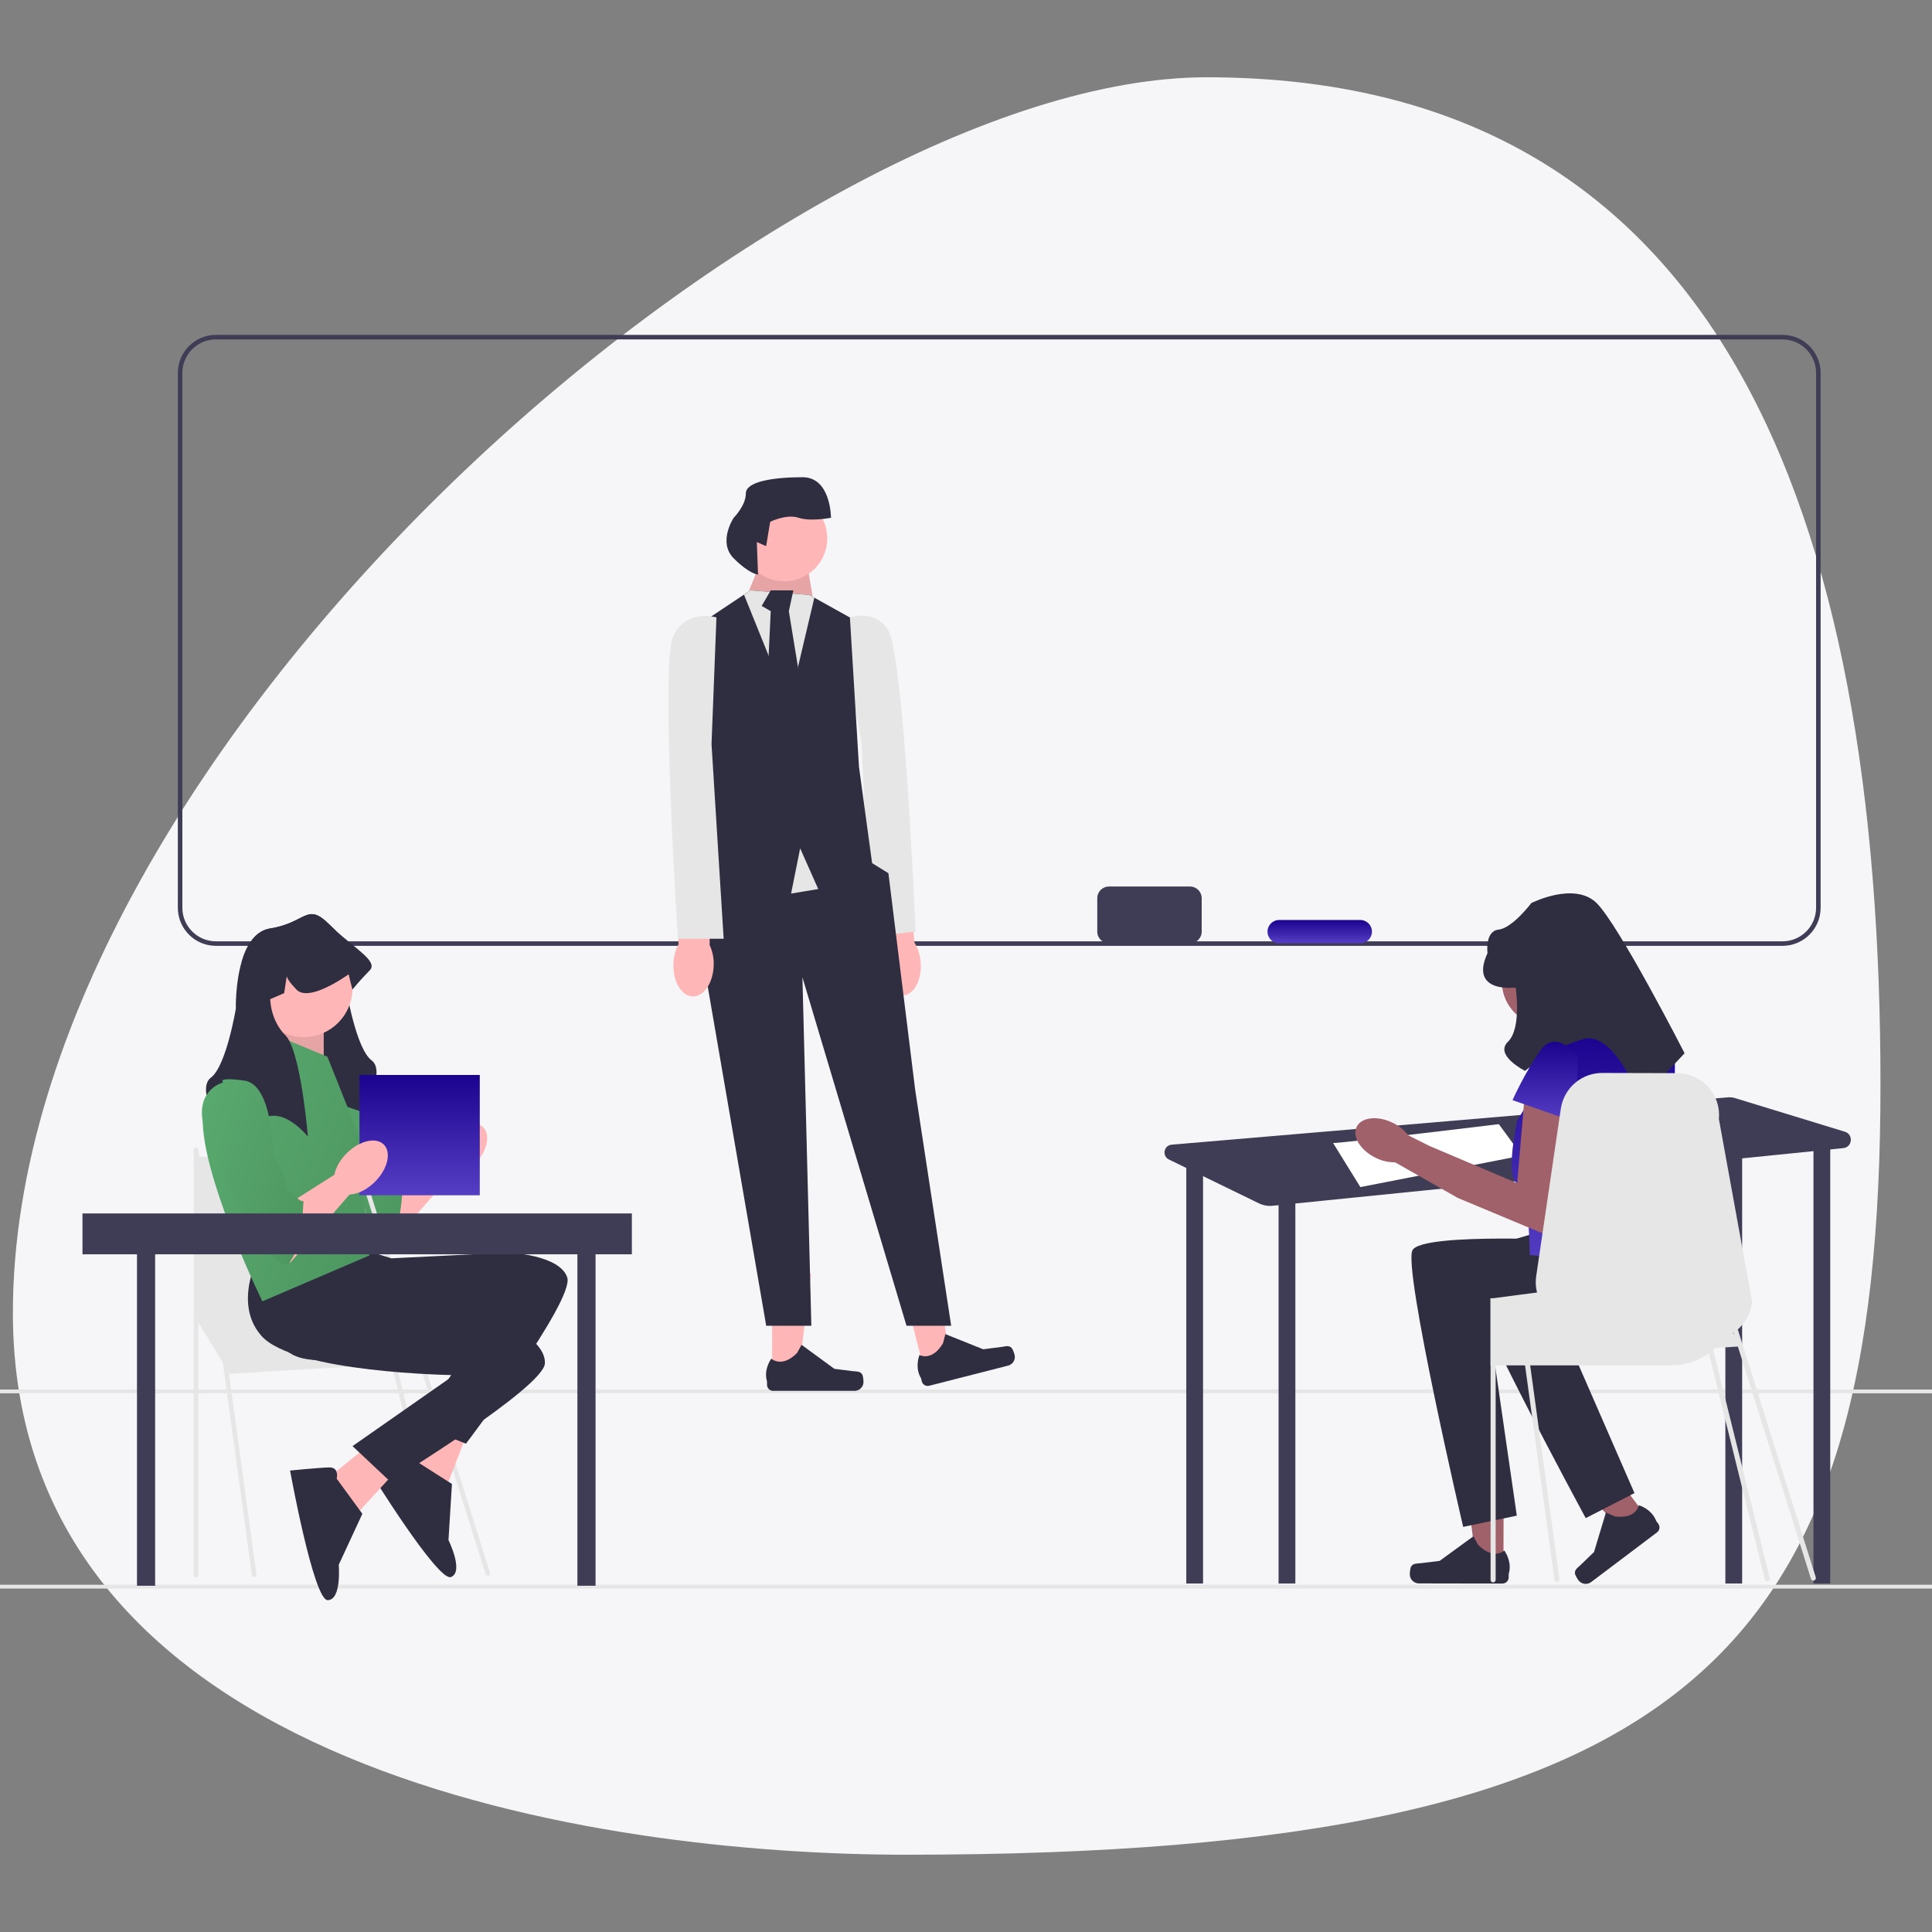 <svg width="186" height="186" viewBox="0 0 186 186" fill="none" xmlns="http://www.w3.org/2000/svg">
<rect x="0" y="0" width="186" height="186" fill="#808080" stroke="none"/>
<path d="M181.04 104.422C181.04 159.174 163.06 178.56 87.231 178.56C58.307 178.56 1.24 170.801 1.24 126.405C1.24 71.653 75.896 7.44 116.156 7.44C165.806 7.44 181.04 49.67 181.04 104.422Z" fill="#F6F6F9"/>
<path d="M171.612 91.06H20.787C18.765 91.06 17.12 89.415 17.12 87.394V35.906C17.12 33.885 18.765 32.24 20.787 32.24H171.612C173.634 32.24 175.278 33.885 175.278 35.906V87.394C175.278 89.415 173.634 91.06 171.612 91.06ZM20.787 32.677C19.006 32.677 17.557 34.126 17.557 35.906V87.394C17.557 89.174 19.006 90.623 20.787 90.623H171.612C173.393 90.623 174.841 89.174 174.841 87.394V35.906C174.841 34.126 173.393 32.677 171.612 32.677H20.787Z" fill="#3F3D56"/>
<path d="M186 152.568H0V152.936H186V152.568Z" fill="#E6E6E6"/>
<path d="M186 133.772H0V134.14H186V133.772Z" fill="#E6E6E6"/>
<path d="M84.765 92.954C84.899 94.632 85.873 95.924 86.941 95.839C88.01 95.754 88.767 94.324 88.633 92.645C88.589 91.973 88.384 91.322 88.037 90.746L87.381 83.641L84.054 84.02L85.053 90.984C84.801 91.608 84.703 92.284 84.765 92.954Z" fill="#FFB6B6"/>
<path d="M80.791 59.807C80.791 59.807 83.901 58.161 85.479 60.621C87.056 63.082 88.144 89.694 88.144 89.694L83.773 90.161L82.944 71.408L80.791 59.807Z" fill="#E6E6E6"/>
<path d="M74.335 132.384L76.868 132.384L78.073 122.616L74.335 122.616L74.335 132.384Z" fill="#FFB6B6"/>
<path d="M83.012 132.327C83.09 132.46 83.132 132.888 83.132 133.043C83.132 133.518 82.747 133.902 82.272 133.902H74.43C74.106 133.902 73.843 133.64 73.843 133.316V132.99C73.843 132.99 73.455 132.008 74.254 130.799C74.254 130.799 75.247 131.746 76.73 130.262L77.168 129.47L80.334 131.786L82.09 132.002C82.474 132.049 82.814 131.994 83.012 132.327Z" fill="#2F2E41"/>
<path d="M88.99 131.965L91.444 131.338L90.194 121.575L86.572 122.501L88.99 131.965Z" fill="#FFB6B6"/>
<path d="M97.383 129.762C97.493 129.871 97.639 130.276 97.677 130.426C97.795 130.885 97.517 131.354 97.057 131.471L89.458 133.412C89.144 133.492 88.825 133.303 88.745 132.989L88.664 132.673C88.664 132.673 88.045 131.818 88.52 130.448C88.52 130.448 89.716 131.12 90.786 129.316L91.014 128.44L94.655 129.9L96.409 129.675C96.793 129.625 97.109 129.488 97.383 129.762Z" fill="#2F2E41"/>
<path d="M72.241 57.708L72.121 56.836L73.548 53.351L77.469 52.915L78.316 57.905L72.241 57.708Z" fill="#FFB6B6"/>
<path opacity="0.1" d="M72.241 57.708L72.121 56.836L73.548 53.351L77.469 52.915L78.316 57.905L72.241 57.708Z" fill="black"/>
<path d="M67.667 82.324L65.924 87.117L67.231 89.731L73.766 127.636H78.111L77.252 94.088L87.273 127.636H91.573L88.115 104.98L85.53 84.067L83.962 83.098L76.38 78.839L67.667 82.324Z" fill="#2F2E41"/>
<path d="M78.775 85.592L76.161 86.028L72.676 77.749H80.518L78.775 85.592Z" fill="#E6E6E6"/>
<path d="M84.004 83.413L78.775 85.592L77.033 81.671L76.161 86.028L67.012 83.082L68.319 77.749L67.012 60.322L71.626 57.246L72.24 56.836L77.904 57.272L78.401 57.542L81.825 59.45L82.697 73.828L84.004 83.413Z" fill="#2F2E41"/>
<path d="M78.4 57.542L75.943 67.946L71.625 57.246L72.239 56.836L77.903 57.272L78.4 57.542Z" fill="#E6E6E6"/>
<path d="M74.201 56.836L73.33 58.337L74.201 58.837L73.766 67.973L75.508 70.343L77.251 66.841L75.944 58.837L76.38 56.836H74.201Z" fill="#2F2E41"/>
<path d="M75.507 55.965C77.793 55.965 79.646 54.112 79.646 51.826C79.646 49.54 77.793 47.687 75.507 47.687C73.221 47.687 71.368 49.54 71.368 51.826C71.368 54.112 73.221 55.965 75.507 55.965Z" fill="#FFB6B6"/>
<path d="M72.863 52.189L73.758 52.579L74.148 50.237C74.148 50.237 75.709 49.457 76.88 49.847C78.051 50.237 80.003 49.847 80.003 49.847C80.003 49.847 80.003 45.944 77.27 45.944C74.538 45.944 71.806 46.334 71.806 47.505C71.806 48.676 70.635 49.847 70.635 49.847C70.635 49.847 69.074 52.189 70.635 53.75C72.197 55.311 72.977 55.311 72.977 55.311L72.863 52.189Z" fill="#2F2E41"/>
<path d="M64.831 92.831C64.785 94.514 65.617 95.902 66.688 95.931C67.76 95.959 68.665 94.618 68.71 92.934C68.737 92.262 68.603 91.593 68.318 90.983L68.421 83.849L65.072 83.872L65.326 90.903C65.01 91.497 64.84 92.158 64.831 92.831Z" fill="#FFB6B6"/>
<path d="M68.975 59.442C68.975 59.442 66.143 58.571 64.836 61.185C63.529 63.799 65.271 90.376 65.271 90.376H69.668L68.501 71.642L68.975 59.442Z" fill="#E6E6E6"/>
<path d="M177.613 108.955L167.052 105.722C166.818 105.651 166.573 105.625 166.329 105.645L112.804 110.201C112.041 110.266 111.849 111.295 112.538 111.631L114.252 112.466H114.207V152.451H115.822V113.231L121.196 115.848C121.607 116.049 122.066 116.13 122.521 116.084L123.092 116.027V152.451H124.708V115.864L166.107 111.682V152.451H167.723V111.519L174.589 110.825V152.451H176.204V110.662L177.457 110.535C178.336 110.447 178.458 109.214 177.613 108.955Z" fill="#3F3D56"/>
<path d="M128.342 110.043C129.352 110.043 144.296 108.225 144.296 108.225L146.517 111.254L130.967 114.284L128.342 110.043Z" fill="white"/>
<path d="M144.744 150.898L142.148 150.894L140.93 140.877L144.762 140.884L144.744 150.898Z" fill="#A0616A"/>
<path d="M135.849 150.824C135.768 150.96 135.725 151.4 135.725 151.558C135.724 152.045 136.118 152.44 136.604 152.441L144.645 152.455C144.977 152.455 145.246 152.186 145.247 151.854L145.248 151.52C145.248 151.52 145.647 150.514 144.83 149.273C144.83 149.273 143.811 150.242 142.293 148.719L141.846 147.905L138.595 150.274L136.795 150.492C136.401 150.54 136.052 150.484 135.849 150.824Z" fill="#2F2E41"/>
<path d="M158.679 146.241L156.631 147.786L149.696 140.62L152.72 138.339L158.679 146.241Z" fill="#A0616A"/>
<path d="M151.626 151.488C151.643 151.644 151.871 152.016 151.965 152.141C152.255 152.525 152.801 152.601 153.185 152.312L159.529 147.526C159.791 147.329 159.843 146.956 159.645 146.694L159.446 146.43C159.446 146.43 159.161 145.4 157.777 144.909C157.777 144.909 157.552 146.281 155.447 145.986L154.609 145.612L153.461 149.417L152.173 150.663C151.892 150.935 151.583 151.099 151.626 151.488Z" fill="#2F2E41"/>
<path d="M153.253 94.472C153.253 96.866 151.312 98.807 148.918 98.807C146.524 98.807 144.583 96.866 144.583 94.472C144.583 92.078 146.524 90.137 148.918 90.137C151.312 90.137 153.253 92.078 153.253 94.472Z" fill="#A0616A"/>
<path d="M152.845 119.467C152.845 119.467 136.883 118.564 135.98 120.371C135.076 122.178 140.864 146.999 140.864 146.999L146.028 145.916L143.509 128.502C143.509 128.502 156.828 132.03 158.635 127.814C160.442 123.597 159.922 122.027 159.922 122.027L152.845 119.467Z" fill="#2F2E41"/>
<path d="M156.934 116.435C156.934 116.435 141.302 119.786 140.909 121.767C140.515 123.749 152.663 146.154 152.663 146.154L157.357 143.745L150.321 127.617C150.321 127.617 164.099 127.496 164.726 122.952C165.354 118.408 164.437 117.031 164.437 117.031L156.934 116.435Z" fill="#2F2E41"/>
<path d="M158.717 99.44H151.207L146.069 107.873C146.069 107.873 144.864 113.322 146.069 113.91C147.273 114.498 147.273 120.823 147.273 120.823L159.922 122.028C159.922 122.028 161.729 103.054 161.127 101.247C160.524 99.44 158.717 99.44 158.717 99.44Z" fill="url(#paint0_linear_4180_24458)"/>
<path d="M146.821 105.012L146.068 113.91L137.6 110.316L135.578 109.3C135.183 108.784 134.669 108.37 134.08 108.093C132.616 107.379 131.063 107.556 130.609 108.487C130.155 109.418 130.973 110.751 132.436 111.464C133.017 111.757 133.66 111.907 134.311 111.901L140.225 115.259L140.232 115.246L140.258 115.293L149.532 119.167L151.665 107.485L146.821 105.012Z" fill="#A0616A"/>
<path d="M145.918 95.073C145.918 95.073 141.401 95.676 143.208 91.761C143.208 91.761 142.932 89.638 144.275 89.495C145.617 89.351 147.424 86.942 147.424 86.942C147.424 86.942 151.567 84.834 153.712 86.942C155.857 89.05 162.181 101.398 162.181 101.398L157.965 105.915C157.965 105.915 155.43 99.252 152.481 100.024C149.532 100.795 146.822 103.097 146.822 103.097C146.822 103.097 143.829 101.599 145.175 100.294C146.521 98.989 145.918 95.073 145.918 95.073Z" fill="#2F2E41"/>
<path d="M151.942 101.699C151.942 101.699 149.833 98.989 148.328 101.097C146.822 103.205 145.617 105.915 145.617 105.915L151.64 108.024L151.942 101.699Z" fill="url(#paint1_linear_4180_24458)"/>
<path d="M174.81 151.852L167.812 129.609L167.813 129.609H167.829L167.801 129.573L167.8 129.572L167.302 127.988L167.302 127.987C168.061 127.333 168.578 126.398 168.681 125.322L165.482 107.728C165.702 105.418 163.931 103.398 161.611 103.316L154.393 103.297C152.342 103.225 150.565 104.707 150.266 106.739L150.106 107.817L147.895 122.86C147.814 123.401 147.846 123.934 147.974 124.433L146.382 124.641L145.9 124.706L143.991 124.954L143.985 124.956L143.747 124.986H143.488V131.449H143.504V152.104C143.504 152.237 143.613 152.346 143.747 152.346C143.882 152.346 143.991 152.237 143.991 152.104V131.449H146.822L149.648 152.08C149.666 152.201 149.769 152.29 149.89 152.29C149.9 152.29 149.912 152.29 149.922 152.288C150.056 152.269 150.148 152.146 150.13 152.013L147.315 131.449H160.9C162.249 131.449 163.499 131.021 164.517 130.288L169.903 152.042C169.931 152.152 170.03 152.225 170.139 152.225C170.158 152.225 170.179 152.223 170.199 152.218C170.329 152.184 170.408 152.052 170.374 151.922L164.936 129.957C165.008 129.897 165.081 129.833 165.149 129.767L167.311 129.639L174.346 151.998C174.378 152.102 174.474 152.168 174.578 152.168C174.602 152.168 174.626 152.164 174.651 152.157C174.779 152.117 174.85 151.98 174.81 151.852ZM166.839 128.333C166.858 128.323 166.874 128.311 166.89 128.3L166.942 128.465L166.839 128.333Z" fill="#E6E6E6"/>
<path d="M37.498 114.15L42.208 111.155L44.123 112.31L37.498 119.922V114.15Z" fill="#FFB6B6"/>
<path d="M31.057 102.557C31.057 102.557 27.929 103.293 29.401 107.525C30.873 111.758 35.657 120.59 37.129 120.038C38.601 119.486 38.785 113.966 38.785 113.966C38.785 113.966 38.601 114.15 37.865 113.414C37.129 112.678 37.129 113.014 37.129 112.202C37.129 111.39 36.527 110.788 36.527 110.788L35.841 109.366C35.841 109.366 35.841 102.741 33.081 102.373C30.321 102.005 31.057 102.557 31.057 102.557Z" fill="url(#paint2_linear_4180_24458)"/>
<path d="M45.673 112.112C46.895 110.89 47.273 109.288 46.519 108.534C45.764 107.779 44.162 108.158 42.941 109.379C41.719 110.601 41.34 112.203 42.095 112.958C42.849 113.712 44.451 113.334 45.673 112.112Z" fill="#FFB6B6"/>
<path d="M18.873 126.939L22.087 132.258L40.815 131.15L35.828 124.723L18.873 126.939Z" fill="#E6E6E6"/>
<path d="M24.468 151.817C24.359 151.817 24.264 151.737 24.249 151.626L18.652 110.754C18.636 110.632 18.721 110.521 18.842 110.504C18.963 110.487 19.075 110.572 19.092 110.694L24.688 151.565C24.704 151.687 24.62 151.799 24.498 151.815C24.488 151.816 24.478 151.817 24.468 151.817Z" fill="#E6E6E6"/>
<path d="M18.872 151.869C18.75 151.869 18.65 151.77 18.65 151.648V110.732C18.65 110.609 18.75 110.51 18.872 110.51C18.994 110.51 19.094 110.609 19.094 110.732V151.648C19.094 151.77 18.994 151.869 18.872 151.869Z" fill="#E6E6E6"/>
<path d="M46.963 151.706C46.869 151.706 46.782 151.646 46.752 151.551L33.509 109.46C33.473 109.344 33.537 109.219 33.654 109.182C33.771 109.146 33.895 109.211 33.932 109.327L47.175 151.418C47.212 151.535 47.147 151.659 47.03 151.696C47.008 151.703 46.985 151.706 46.963 151.706Z" fill="#E6E6E6"/>
<path d="M42.918 151.758C42.819 151.758 42.729 151.691 42.704 151.591L33.506 114.443C33.476 114.324 33.547 114.204 33.666 114.174C33.785 114.144 33.905 114.215 33.935 114.334L43.133 151.482C43.163 151.6 43.092 151.721 42.973 151.751C42.955 151.756 42.936 151.758 42.918 151.758Z" fill="#E6E6E6"/>
<path d="M18.873 111.383L34.221 111.147L37.047 127.271H19.095L18.873 111.383Z" fill="#E6E6E6"/>
<path d="M42.458 135.092L38.59 141.902L43.081 142.891L44.953 138.047L42.458 135.092Z" fill="#FFB6B6"/>
<path d="M39.98 140.616C39.98 140.616 39.829 139.506 38.946 139.858C38.062 140.21 35.512 141.52 35.512 141.52C35.512 141.52 42.163 152.328 43.425 151.825C44.688 151.321 43.177 148.266 43.177 148.266L43.51 142.866L39.98 140.616Z" fill="#2F2E41"/>
<path d="M25.352 121.878C25.352 121.878 23.972 128.227 28.204 130.435C32.436 132.643 46.881 127.215 46.881 127.215L40.257 137.14L44.857 138.991C44.857 138.991 55.346 125.19 54.61 122.982C53.874 120.774 48.905 120.59 48.905 120.59L37.681 121.142L34.736 120.222L25.352 121.878Z" fill="#2F2E41"/>
<path d="M36.734 138.115L30.653 143.05L34.477 145.606L37.983 141.775L36.734 138.115Z" fill="#FFB6B6"/>
<path d="M32.416 142.358C32.416 142.358 32.68 141.269 31.729 141.276C30.778 141.283 27.926 141.575 27.926 141.575C27.926 141.575 30.189 154.062 31.547 154.052C32.907 154.043 32.611 150.647 32.611 150.647L34.886 145.739L32.416 142.358Z" fill="#2F2E41"/>
<path d="M25.61 119.582C25.61 119.582 22.014 124.993 25.153 128.59C28.291 132.187 43.721 132.387 43.721 132.387L33.939 139.222L37.551 142.62C37.551 142.62 52.342 133.581 52.46 131.257C52.578 128.932 48.017 126.953 48.017 126.953L37.361 123.383L34.954 121.454L25.61 119.582Z" fill="#2F2E41"/>
<path d="M34.849 107.049C34.849 107.049 31.353 105.761 29.697 105.761C29.539 105.761 29.382 105.779 29.226 105.812C28.166 106.037 27.191 106.948 26.723 107.444C26.541 107.64 26.436 107.77 26.436 107.77C26.436 107.77 26.447 107.643 26.47 107.421C26.578 106.25 26.979 102.41 27.699 99.951C27.956 99.074 28.253 98.373 28.593 98.032C29.386 97.237 29.752 96.284 29.922 95.574C30.065 94.965 30.065 94.536 30.065 94.536L28.724 93.958L28.475 92.335C28.431 92.527 28.227 92.9 27.54 93.616C27.482 93.677 27.417 93.728 27.349 93.772C26.359 94.394 24.34 93.312 23.253 92.632C23.706 91.058 24.526 89.619 26.017 89.384C29.513 88.832 29.513 86.808 31.721 89.016C31.903 89.198 32.087 89.373 32.271 89.542C32.978 90.893 33.236 92.703 33.328 93.962C33.394 94.843 33.377 95.456 33.377 95.456C33.377 95.456 34.297 100.976 35.77 102.081C37.242 103.185 34.849 107.049 34.849 107.049Z" fill="#2F2E41"/>
<path d="M28.039 98.216L25.553 101.863L31.167 103.369V98.216H28.039Z" fill="#FFB6B6"/>
<path opacity="0.1" d="M28.039 98.216L25.553 101.863L31.167 103.369V98.216H28.039Z" fill="black"/>
<path d="M31.517 101.729L26.18 99.521C26.18 99.521 19.004 102.649 19.556 108.722C20.108 114.794 25.26 125.283 25.26 125.283L35.565 120.866L34.461 109.09L31.517 101.729Z" fill="url(#paint3_linear_4180_24458)"/>
<path d="M29.229 99.845C31.83 99.845 33.937 97.737 33.937 95.137C33.937 92.537 31.83 90.429 29.229 90.429C26.629 90.429 24.521 92.537 24.521 95.137C24.521 97.737 26.629 99.845 29.229 99.845Z" fill="#FFB6B6"/>
<path d="M35.585 93.432C34.665 94.352 33.929 95.272 33.929 95.272L33.561 93.8C33.561 93.8 33.476 93.862 33.327 93.962C32.744 94.359 31.178 95.359 29.921 95.574C29.362 95.669 28.865 95.609 28.541 95.272C27.855 94.556 27.65 94.183 27.606 93.991L27.358 95.614L26.016 96.192C26.016 96.192 26.016 98.213 27.488 99.688C27.56 99.76 27.63 99.848 27.698 99.951C28.401 101.011 28.905 103.606 29.225 105.812C29.509 107.774 29.645 109.426 29.645 109.426C29.645 109.426 28.252 107.682 26.723 107.444C26.638 107.432 26.553 107.422 26.469 107.421C26.441 107.417 26.412 107.417 26.384 107.417C24.728 107.417 21.232 108.705 21.232 108.705C21.232 108.705 18.84 104.841 20.312 103.737C21.784 102.633 22.704 97.112 22.704 97.112C22.704 97.112 22.643 94.749 23.252 92.632C23.705 91.058 24.526 89.619 26.016 89.384C29.512 88.832 29.512 86.808 31.721 89.016C31.903 89.198 32.087 89.373 32.271 89.542C34.328 91.434 36.429 92.587 35.585 93.432Z" fill="#2F2E41"/>
<path d="M14.936 118.133H13.188V152.665H14.936V118.133Z" fill="#3F3D56"/>
<path d="M57.335 118.133H55.587V152.665H57.335V118.133Z" fill="#3F3D56"/>
<path d="M46.19 103.49H34.606V115.073H46.19V103.49Z" fill="url(#paint4_linear_4180_24458)"/>
<path d="M27.93 115.806L32.639 112.811L34.554 113.966L27.93 121.578V115.806Z" fill="#FFB6B6"/>
<path d="M21.488 104.213C21.488 104.213 18.36 104.949 19.832 109.182C21.305 113.414 26.089 122.246 27.561 121.694C29.033 121.142 29.217 115.622 29.217 115.622C29.217 115.622 29.033 115.806 28.297 115.07C27.561 114.334 27.561 114.67 27.561 113.858C27.561 113.046 26.959 112.444 26.959 112.444L26.273 111.022C26.273 111.022 26.273 104.397 23.513 104.029C20.752 103.661 21.488 104.213 21.488 104.213Z" fill="url(#paint5_linear_4180_24458)"/>
<path d="M36.105 113.768C37.326 112.546 37.705 110.944 36.95 110.19C36.196 109.435 34.594 109.814 33.372 111.036C32.151 112.257 31.772 113.859 32.526 114.614C33.281 115.368 34.883 114.99 36.105 113.768Z" fill="#FFB6B6"/>
<path d="M60.832 116.822H7.941V120.756H60.832V116.822Z" fill="#3F3D56"/>
<path d="M114.57 85.349H106.759C106.14 85.349 105.638 85.851 105.638 86.47V89.692C105.638 90.311 106.14 90.813 106.759 90.813H114.57C115.189 90.813 115.691 90.311 115.691 89.692V86.47C115.691 85.851 115.189 85.349 114.57 85.349Z" fill="#3F3D56"/>
<path d="M130.961 88.571H123.149C122.53 88.571 122.028 89.073 122.028 89.692V89.692C122.028 90.311 122.53 90.813 123.149 90.813H130.961C131.58 90.813 132.082 90.311 132.082 89.692C132.082 89.073 131.58 88.571 130.961 88.571Z" fill="url(#paint6_linear_4180_24458)"/>
<defs>
<linearGradient id="paint0_linear_4180_24458" x1="153.391" y1="99.44" x2="153.391" y2="122.028" gradientUnits="userSpaceOnUse">
<stop stop-color="#1C038F"/>
<stop offset="1" stop-color="#563EC4"/>
</linearGradient>
<linearGradient id="paint1_linear_4180_24458" x1="148.779" y1="100.294" x2="148.779" y2="108.024" gradientUnits="userSpaceOnUse">
<stop stop-color="#1C038F"/>
<stop offset="1" stop-color="#563EC4"/>
</linearGradient>
<linearGradient id="paint2_linear_4180_24458" x1="29.006" y1="104.52" x2="43.234" y2="109.326" gradientUnits="userSpaceOnUse">
<stop stop-color="#59AA6F"/>
<stop offset="1" stop-color="#4C945F"/>
</linearGradient>
<linearGradient id="paint3_linear_4180_24458" x1="19.523" y1="102.808" x2="42.196" y2="111.496" gradientUnits="userSpaceOnUse">
<stop stop-color="#59AA6F"/>
<stop offset="1" stop-color="#4C945F"/>
</linearGradient>
<linearGradient id="paint4_linear_4180_24458" x1="40.398" y1="103.49" x2="40.398" y2="115.073" gradientUnits="userSpaceOnUse">
<stop stop-color="#1C038F"/>
<stop offset="1" stop-color="#563EC4"/>
</linearGradient>
<linearGradient id="paint5_linear_4180_24458" x1="19.437" y1="106.176" x2="33.666" y2="110.982" gradientUnits="userSpaceOnUse">
<stop stop-color="#59AA6F"/>
<stop offset="1" stop-color="#4C945F"/>
</linearGradient>
<linearGradient id="paint6_linear_4180_24458" x1="127.055" y1="88.571" x2="127.055" y2="90.813" gradientUnits="userSpaceOnUse">
<stop stop-color="#1C038F"/>
<stop offset="1" stop-color="#563EC4"/>
</linearGradient>
</defs>
</svg>
